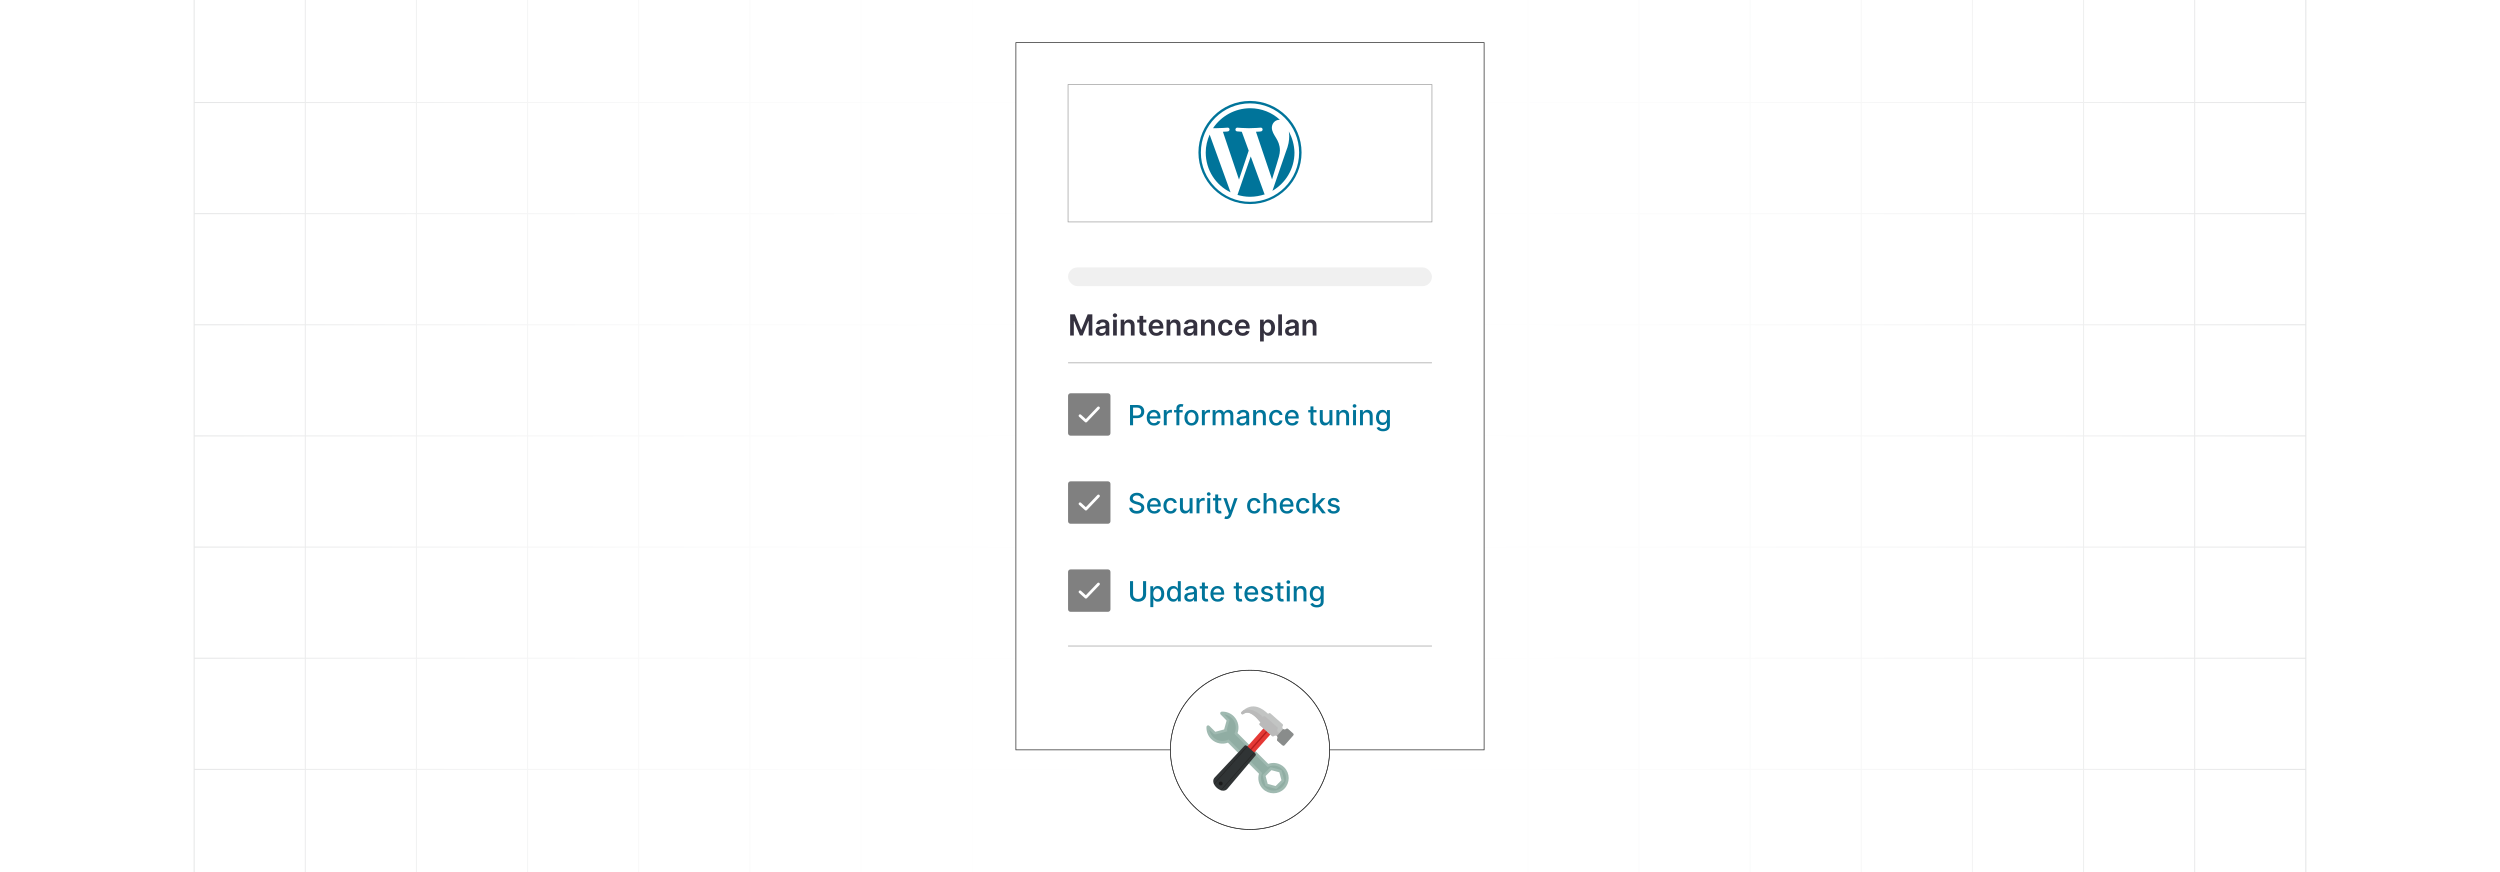 <?xml version="1.0" encoding="UTF-8"?><svg id="Layer_1" xmlns="http://www.w3.org/2000/svg" xmlns:xlink="http://www.w3.org/1999/xlink" viewBox="0 0 860 300"><defs><clipPath id="clippath"><rect y="-.038" width="860" height="300.076" fill="none" stroke-width="0"/></clipPath><clipPath id="clippath-1"><rect y="-.038" width="860" height="300.076" fill="none" stroke-width="0"/></clipPath><linearGradient id="linear-gradient" x1="11.787" y1="149.981" x2="848.213" y2="149.981" gradientUnits="userSpaceOnUse"><stop offset="0" stop-color="#fff" stop-opacity="0"/><stop offset=".039" stop-color="#fff" stop-opacity=".179"/><stop offset=".087" stop-color="#fff" stop-opacity=".369"/><stop offset=".137" stop-color="#fff" stop-opacity=".539"/><stop offset=".189" stop-color="#fff" stop-opacity=".681"/><stop offset=".244" stop-color="#fff" stop-opacity=".797"/><stop offset=".301" stop-color="#fff" stop-opacity=".887"/><stop offset=".363" stop-color="#fff" stop-opacity=".951"/><stop offset=".432" stop-color="#fff" stop-opacity=".988"/><stop offset=".523" stop-color="#fff"/><stop offset=".583" stop-color="#fff" stop-opacity=".984"/><stop offset=".643" stop-color="#fff" stop-opacity=".937"/><stop offset=".703" stop-color="#fff" stop-opacity=".858"/><stop offset=".763" stop-color="#fff" stop-opacity=".747"/><stop offset=".823" stop-color="#fff" stop-opacity=".604"/><stop offset=".883" stop-color="#fff" stop-opacity=".428"/><stop offset=".943" stop-color="#fff" stop-opacity=".225"/><stop offset="1" stop-color="#fff" stop-opacity="0"/></linearGradient></defs><rect y="0" width="860" height="300" rx="5" ry="5" fill="#fff" stroke-width="0"/><rect width="860" height="300" rx="5" ry="5" fill="#fff" stroke-width="0"/><g clip-path="url(#clippath)"><rect width="860" height="300" rx="5" ry="5" fill="#fff" stroke-width="0"/><g clip-path="url(#clippath-1)"><rect y="-.038" width="860" height="300" rx="5" ry="5" fill="#fff" stroke-width="0"/><rect x="66.787" y="-2.966" width="726.419" height="305.872" fill="none" stroke="#dbdcdd" stroke-miterlimit="10" stroke-width=".353"/><polyline points="66.791 264.672 105.02 264.672 143.248 264.672 143.265 264.672 181.493 264.672 219.705 264.672 219.721 264.672 257.95 264.672 296.178 264.672 296.195 264.672 334.423 264.672 372.651 264.672 410.896 264.672 449.108 264.672 487.337 264.672 487.353 264.672 525.581 264.672 563.81 264.672 563.826 264.672 602.054 264.672 640.267 264.672 640.283 264.672 678.511 264.672 716.74 264.672 754.968 264.672 754.984 264.672 793.213 264.672" fill="none" stroke="#dbdcdd" stroke-miterlimit="10" stroke-width=".353"/><polyline points="66.791 226.428 105.02 226.428 143.248 226.428 143.265 226.428 181.493 226.428 219.705 226.428 219.721 226.428 257.95 226.428 296.178 226.428 296.195 226.428 334.423 226.428 372.651 226.428 410.896 226.428 449.108 226.428 487.337 226.428 487.353 226.428 525.581 226.428 563.81 226.428 563.826 226.428 602.054 226.428 640.267 226.428 640.283 226.428 678.511 226.428 716.74 226.428 754.968 226.428 754.984 226.428 793.213 226.428" fill="none" stroke="#dbdcdd" stroke-miterlimit="10" stroke-width=".353"/><polyline points="66.791 188.199 105.02 188.199 143.248 188.199 143.265 188.199 181.493 188.199 219.705 188.199 219.721 188.199 257.95 188.199 296.178 188.199 296.195 188.199 334.423 188.199 372.651 188.199 410.896 188.199 449.108 188.199 487.337 188.199 487.353 188.199 525.581 188.199 563.81 188.199 563.826 188.199 602.054 188.199 640.267 188.199 640.283 188.199 678.511 188.199 716.74 188.199 754.968 188.199 754.984 188.199 793.213 188.199" fill="none" stroke="#dbdcdd" stroke-miterlimit="10" stroke-width=".353"/><polyline points="66.791 149.954 105.02 149.954 143.248 149.954 143.265 149.954 181.493 149.954 219.705 149.954 219.721 149.954 257.95 149.954 296.178 149.954 296.195 149.954 334.423 149.954 372.651 149.954 410.896 149.954 449.108 149.954 487.337 149.954 487.353 149.954 525.581 149.954 563.81 149.954 563.826 149.954 602.054 149.954 640.267 149.954 640.283 149.954 678.511 149.954 716.74 149.954 754.968 149.954 754.984 149.954 793.213 149.954" fill="none" stroke="#dbdcdd" stroke-miterlimit="10" stroke-width=".353"/><polyline points="66.791 111.726 105.02 111.726 143.248 111.726 143.265 111.726 181.493 111.726 219.705 111.726 219.721 111.726 257.95 111.726 296.178 111.726 296.195 111.726 334.423 111.726 372.651 111.726 410.896 111.726 449.108 111.726 487.337 111.726 487.353 111.726 525.581 111.726 563.81 111.726 563.826 111.726 602.054 111.726 640.267 111.726 640.283 111.726 678.511 111.726 716.74 111.726 754.968 111.726 754.984 111.726 793.213 111.726" fill="none" stroke="#dbdcdd" stroke-miterlimit="10" stroke-width=".353"/><polyline points="66.791 73.498 105.02 73.498 143.248 73.498 143.265 73.498 181.493 73.498 219.705 73.498 219.721 73.498 257.95 73.498 296.178 73.498 296.195 73.498 334.423 73.498 372.651 73.498 410.896 73.498 449.108 73.498 487.337 73.498 487.353 73.498 525.581 73.498 563.81 73.498 563.826 73.498 602.054 73.498 640.267 73.498 640.283 73.498 678.511 73.498 716.74 73.498 754.968 73.498 754.984 73.498 793.213 73.498" fill="none" stroke="#dbdcdd" stroke-miterlimit="10" stroke-width=".353"/><polyline points="66.791 35.269 105.02 35.269 143.248 35.269 143.265 35.269 181.493 35.269 219.705 35.269 219.721 35.269 257.95 35.269 296.178 35.269 296.195 35.269 334.423 35.269 372.651 35.269 410.896 35.269 449.108 35.269 487.337 35.269 487.353 35.269 525.581 35.269 563.81 35.269 563.826 35.269 602.054 35.269 640.267 35.269 640.283 35.269 678.511 35.269 716.74 35.269 754.968 35.269 754.984 35.269 793.213 35.269" fill="none" stroke="#dbdcdd" stroke-miterlimit="10" stroke-width=".353"/><polyline points="754.966 -2.982 754.966 -2.966 754.966 35.273 754.966 73.498 754.966 111.722 754.966 111.738 754.966 149.947 754.966 188.202 754.966 226.427 754.966 264.666 754.966 302.906" fill="none" stroke="#dbdcdd" stroke-miterlimit="10" stroke-width=".353"/><polyline points="716.742 -2.982 716.742 -2.966 716.742 35.273 716.742 73.498 716.742 111.722 716.742 111.738 716.742 149.947 716.742 188.202 716.742 226.427 716.742 264.666 716.742 302.906" fill="none" stroke="#dbdcdd" stroke-miterlimit="10" stroke-width=".353"/><polyline points="678.517 -2.982 678.517 -2.966 678.517 35.273 678.517 73.498 678.517 111.722 678.517 111.738 678.517 149.947 678.517 188.202 678.517 226.427 678.517 264.666 678.517 302.906" fill="none" stroke="#dbdcdd" stroke-miterlimit="10" stroke-width=".353"/><polyline points="640.262 -2.982 640.262 -2.966 640.262 35.273 640.262 73.498 640.262 111.722 640.262 111.738 640.262 149.947 640.262 188.202 640.262 226.427 640.262 264.666 640.262 302.906" fill="none" stroke="#dbdcdd" stroke-miterlimit="10" stroke-width=".353"/><polyline points="602.053 -2.982 602.053 -2.966 602.053 35.273 602.053 73.498 602.053 111.722 602.053 111.738 602.053 149.947 602.053 188.202 602.053 226.427 602.053 264.666 602.053 302.906" fill="none" stroke="#dbdcdd" stroke-miterlimit="10" stroke-width=".353"/><polyline points="563.813 -2.982 563.813 -2.966 563.813 35.273 563.813 73.498 563.813 111.722 563.813 111.738 563.813 149.947 563.813 188.202 563.813 226.427 563.813 264.666 563.813 302.906" fill="none" stroke="#dbdcdd" stroke-miterlimit="10" stroke-width=".353"/><polyline points="525.588 -2.982 525.588 -2.966 525.588 35.273 525.588 73.498 525.588 111.722 525.588 111.738 525.588 149.947 525.588 188.202 525.588 226.427 525.588 264.666 525.588 302.906" fill="none" stroke="#dbdcdd" stroke-miterlimit="10" stroke-width=".353"/><polyline points="487.334 -2.982 487.334 -2.966 487.334 35.273 487.334 73.498 487.334 111.722 487.334 111.738 487.334 149.947 487.334 188.202 487.334 226.427 487.334 264.666 487.334 302.906" fill="none" stroke="#dbdcdd" stroke-miterlimit="10" stroke-width=".353"/><polyline points="449.109 -2.982 449.109 -2.966 449.109 35.273 449.109 73.498 449.109 111.722 449.109 111.738 449.109 149.947 449.109 188.202 449.109 226.427 449.109 264.666 449.109 302.906" fill="none" stroke="#dbdcdd" stroke-miterlimit="10" stroke-width=".353"/><polyline points="410.899 -2.982 410.899 -2.966 410.899 35.273 410.899 73.498 410.899 111.722 410.899 111.738 410.899 149.947 410.899 188.202 410.899 226.427 410.899 264.666 410.899 302.906" fill="none" stroke="#dbdcdd" stroke-miterlimit="10" stroke-width=".353"/><polyline points="372.645 -2.982 372.645 -2.966 372.645 35.273 372.645 73.498 372.645 111.722 372.645 111.738 372.645 149.947 372.645 188.202 372.645 226.427 372.645 264.666 372.645 302.906" fill="none" stroke="#dbdcdd" stroke-miterlimit="10" stroke-width=".353"/><polyline points="334.42 -2.982 334.42 -2.966 334.42 35.273 334.42 73.498 334.42 111.722 334.42 111.738 334.42 149.947 334.42 188.202 334.42 226.427 334.42 264.666 334.42 302.906" fill="none" stroke="#dbdcdd" stroke-miterlimit="10" stroke-width=".353"/><polyline points="296.18 -2.982 296.18 -2.966 296.18 35.273 296.18 73.498 296.18 111.722 296.18 111.738 296.18 149.947 296.18 188.202 296.18 226.427 296.18 264.666 296.18 302.906" fill="none" stroke="#dbdcdd" stroke-miterlimit="10" stroke-width=".353"/><polyline points="257.956 -2.982 257.956 -2.966 257.956 35.273 257.956 73.498 257.956 111.722 257.956 111.738 257.956 149.947 257.956 188.202 257.956 226.427 257.956 264.666 257.956 302.906" fill="none" stroke="#dbdcdd" stroke-miterlimit="10" stroke-width=".353"/><polyline points="219.701 -2.982 219.701 -2.966 219.701 35.273 219.701 73.498 219.701 111.722 219.701 111.738 219.701 149.947 219.701 188.202 219.701 226.427 219.701 264.666 219.701 302.906" fill="none" stroke="#dbdcdd" stroke-miterlimit="10" stroke-width=".353"/><polyline points="181.491 -2.982 181.491 -2.966 181.491 35.273 181.491 73.498 181.491 111.722 181.491 111.738 181.491 149.947 181.491 188.202 181.491 226.427 181.491 264.666 181.491 302.906" fill="none" stroke="#dbdcdd" stroke-miterlimit="10" stroke-width=".353"/><polyline points="143.252 -2.982 143.252 -2.966 143.252 35.273 143.252 73.498 143.252 111.722 143.252 111.738 143.252 149.947 143.252 188.202 143.252 226.427 143.252 264.666 143.252 302.906" fill="none" stroke="#dbdcdd" stroke-miterlimit="10" stroke-width=".353"/><polyline points="105.027 -2.982 105.027 -2.966 105.027 35.273 105.027 73.498 105.027 111.722 105.027 111.738 105.027 149.947 105.027 188.202 105.027 226.427 105.027 264.666 105.027 302.906" fill="none" stroke="#dbdcdd" stroke-miterlimit="10" stroke-width=".353"/></g><rect x="11.787" y="-.038" width="836.426" height="300.038" fill="url(#linear-gradient)" stroke-width="0"/></g><rect x="349.463" y="14.664" width="161.074" height="243.283" fill="#fff" stroke="#333" stroke-miterlimit="10" stroke-width=".259"/><rect x="367.411" y="29.09" width="125.178" height="47.253" fill="#fff" stroke="#979797" stroke-miterlimit="10" stroke-width=".228"/><rect x="367.411" y="91.99" width="125.178" height="6.443" rx="3.221" ry="3.221" fill="#f0f0f0" stroke-width="0"/><path d="M368.133,108.141h1.614l2.162,5.276h.085l2.161-5.276h1.614v7.281h-1.266v-5.002h-.067l-2.012,4.981h-.946l-2.012-4.991h-.068v5.013h-1.266v-7.281Z" fill="#34313f" stroke-width="0"/><path d="M378.721,115.532c-.346,0-.657-.062-.933-.187-.276-.124-.494-.309-.654-.553s-.24-.545-.24-.903c0-.308.057-.563.171-.765.113-.201.269-.362.466-.483.196-.121.419-.212.666-.275.248-.063.505-.108.769-.137.32-.033.58-.064.779-.091s.344-.07.435-.128c.091-.058.137-.149.137-.272v-.021c0-.268-.079-.475-.238-.622s-.388-.22-.686-.22c-.315,0-.565.068-.748.206-.184.137-.308.3-.371.487l-1.202-.17c.095-.332.251-.61.47-.834.218-.224.484-.392.8-.504.315-.113.663-.169,1.045-.169.263,0,.525.031.786.092s.498.163.714.304c.216.141.39.333.521.574.131.242.197.544.197.907v3.655h-1.237v-.75h-.043c-.078.151-.188.293-.329.425-.141.131-.317.237-.529.316-.212.079-.461.119-.745.119ZM379.055,114.586c.259,0,.482-.052.673-.155.19-.103.336-.24.439-.411.103-.17.154-.356.154-.558v-.644c-.04.033-.108.064-.204.093-.096.028-.203.053-.321.074-.119.021-.236.041-.352.057s-.217.031-.302.043c-.192.026-.364.069-.516.128-.151.06-.272.142-.359.247-.088.106-.131.241-.131.407,0,.237.086.416.259.537.173.121.394.181.661.181Z" fill="#34313f" stroke-width="0"/><path d="M383.549,109.186c-.204,0-.38-.068-.526-.205-.147-.136-.221-.3-.221-.492,0-.194.073-.36.221-.496.146-.136.322-.204.526-.204.206,0,.382.068.527.204.146.136.219.302.219.496,0,.192-.072.356-.219.492-.145.137-.321.205-.527.205ZM382.901,115.422v-5.461h1.287v5.461h-1.287Z" fill="#34313f" stroke-width="0"/><path d="M386.798,112.222v3.2h-1.287v-5.461h1.23v.928h.064c.126-.306.327-.549.603-.729.276-.18.618-.27,1.026-.27.377,0,.705.081.986.242s.499.395.654.7.231.677.23,1.113v3.477h-1.287v-3.278c0-.365-.095-.651-.283-.857s-.448-.309-.78-.309c-.225,0-.425.049-.599.147-.175.098-.31.24-.409.425s-.147.409-.147.672Z" fill="#34313f" stroke-width="0"/><path d="M394.342,109.961v.996h-3.139v-.996h3.139ZM391.977,108.653h1.287v5.127c0,.173.027.305.08.397.054.091.124.153.212.186s.185.05.291.05c.081,0,.155-.006.223-.018s.119-.022.154-.032l.217,1.006c-.068.023-.166.05-.293.078s-.281.045-.464.05c-.322.009-.612-.04-.871-.147s-.463-.276-.613-.503-.225-.512-.223-.853v-5.34Z" fill="#34313f" stroke-width="0"/><path d="M397.78,115.528c-.548,0-1.02-.114-1.417-.343-.398-.229-.702-.554-.915-.974-.214-.421-.32-.916-.32-1.488,0-.562.107-1.056.321-1.481.215-.425.516-.757.901-.996.387-.238.841-.357,1.362-.357.336,0,.654.054.954.162s.565.274.796.499c.231.225.413.511.546.858s.199.76.199,1.239v.395h-4.476v-.868h3.242c-.003-.246-.056-.466-.16-.659-.104-.193-.249-.346-.435-.457-.185-.111-.402-.167-.648-.167-.264,0-.494.064-.693.19-.199.127-.353.293-.464.498s-.167.43-.169.674v.757c0,.318.058.59.174.816.116.227.278.399.487.519.208.12.452.18.732.18.188,0,.356-.026.509-.08.151-.053.282-.132.395-.236.111-.104.195-.233.252-.387l1.202.135c-.076.318-.221.594-.433.83s-.482.418-.812.548c-.329.129-.706.193-1.13.193Z" fill="#34313f" stroke-width="0"/><path d="M402.583,112.222v3.2h-1.287v-5.461h1.23v.928h.064c.126-.306.327-.549.603-.729.276-.18.618-.27,1.026-.27.377,0,.705.081.986.242s.499.395.654.7.231.677.23,1.113v3.477h-1.287v-3.278c0-.365-.095-.651-.283-.857s-.448-.309-.78-.309c-.225,0-.425.049-.599.147-.175.098-.31.24-.409.425s-.147.409-.147.672Z" fill="#34313f" stroke-width="0"/><path d="M408.971,115.532c-.346,0-.657-.062-.933-.187-.276-.124-.494-.309-.654-.553s-.24-.545-.24-.903c0-.308.057-.563.171-.765.113-.201.269-.362.466-.483.196-.121.419-.212.666-.275.248-.063.505-.108.769-.137.32-.033.58-.064.779-.091s.344-.07.435-.128c.091-.058.137-.149.137-.272v-.021c0-.268-.079-.475-.238-.622s-.388-.22-.686-.22c-.315,0-.565.068-.748.206-.184.137-.308.3-.371.487l-1.202-.17c.095-.332.251-.61.47-.834.218-.224.484-.392.8-.504.315-.113.663-.169,1.045-.169.263,0,.525.031.786.092s.498.163.714.304c.216.141.39.333.521.574.131.242.197.544.197.907v3.655h-1.237v-.75h-.043c-.078.151-.188.293-.329.425-.141.131-.317.237-.529.316-.212.079-.461.119-.745.119ZM409.305,114.586c.259,0,.482-.052.673-.155.19-.103.336-.24.439-.411.103-.17.154-.356.154-.558v-.644c-.04.033-.108.064-.204.093-.096.028-.203.053-.321.074-.119.021-.236.041-.352.057s-.217.031-.302.043c-.192.026-.364.069-.516.128-.151.06-.272.142-.359.247-.088.106-.131.241-.131.407,0,.237.086.416.259.537.173.121.394.181.661.181Z" fill="#34313f" stroke-width="0"/><path d="M414.439,112.222v3.2h-1.287v-5.461h1.23v.928h.064c.126-.306.327-.549.603-.729.276-.18.618-.27,1.026-.27.377,0,.705.081.986.242s.499.395.654.7.231.677.23,1.113v3.477h-1.287v-3.278c0-.365-.095-.651-.283-.857s-.448-.309-.78-.309c-.225,0-.425.049-.599.147-.175.098-.31.24-.409.425s-.147.409-.147.672Z" fill="#34313f" stroke-width="0"/><path d="M421.639,115.528c-.545,0-1.013-.12-1.402-.359s-.69-.571-.899-.994-.315-.911-.315-1.463c0-.555.106-1.045.32-1.47.213-.425.515-.757.904-.996.39-.238.852-.357,1.385-.357.443,0,.836.081,1.179.243.343.163.615.391.819.686.204.295.32.639.349,1.033h-1.23c-.05-.263-.168-.483-.353-.66-.186-.176-.435-.265-.745-.265-.263,0-.494.07-.693.211s-.353.343-.464.606c-.11.263-.165.579-.165.946,0,.372.055.691.163.958.109.267.263.472.461.615.197.144.431.215.698.215.19,0,.359-.036.511-.109.15-.072.276-.177.378-.315.102-.137.172-.305.21-.501h1.23c-.031.387-.144.729-.342,1.026-.196.297-.464.53-.803.697-.34.167-.737.251-1.195.251Z" fill="#34313f" stroke-width="0"/><path d="M427.455,115.528c-.548,0-1.02-.114-1.417-.343-.398-.229-.702-.554-.915-.974-.214-.421-.32-.916-.32-1.488,0-.562.107-1.056.321-1.481.215-.425.516-.757.901-.996.387-.238.841-.357,1.362-.357.336,0,.654.054.954.162s.565.274.796.499c.231.225.413.511.546.858s.199.76.199,1.239v.395h-4.476v-.868h3.242c-.003-.246-.056-.466-.16-.659-.104-.193-.249-.346-.435-.457-.185-.111-.402-.167-.648-.167-.264,0-.494.064-.693.19-.199.127-.353.293-.464.498s-.167.43-.169.674v.757c0,.318.058.59.174.816.116.227.278.399.487.519.208.12.452.18.732.18.188,0,.356-.026.509-.08.151-.053.282-.132.395-.236.111-.104.195-.233.252-.387l1.202.135c-.076.318-.221.594-.433.83s-.482.418-.812.548c-.329.129-.706.193-1.13.193Z" fill="#34313f" stroke-width="0"/><path d="M433.456,117.47v-7.509h1.266v.903h.075c.066-.133.159-.274.28-.425.121-.151.284-.28.491-.388.206-.108.469-.162.789-.162.422,0,.803.107,1.143.322.34.214.61.531.81.949.2.418.301.931.301,1.538,0,.6-.099,1.109-.295,1.529-.197.419-.465.739-.804.96-.339.221-.723.331-1.152.331-.312,0-.572-.052-.778-.157-.206-.104-.371-.231-.496-.378-.124-.148-.221-.289-.289-.421h-.054v2.908h-1.287ZM434.719,112.691c0,.353.05.663.15.928.101.266.247.473.438.621s.423.222.695.222c.284,0,.522-.076.715-.23.191-.153.337-.362.435-.629.099-.267.148-.571.148-.912,0-.339-.049-.64-.146-.903-.097-.263-.241-.469-.434-.619-.191-.149-.432-.224-.718-.224-.275,0-.509.072-.7.217-.192.144-.338.347-.435.608-.099.261-.147.568-.147.921Z" fill="#34313f" stroke-width="0"/><path d="M440.996,108.141v7.281h-1.287v-7.281h1.287Z" fill="#34313f" stroke-width="0"/><path d="M443.889,115.532c-.346,0-.657-.062-.933-.187-.276-.124-.494-.309-.654-.553s-.24-.545-.24-.903c0-.308.057-.563.171-.765.113-.201.269-.362.466-.483.196-.121.419-.212.666-.275.248-.063.505-.108.769-.137.32-.033.58-.064.779-.091s.344-.07.435-.128c.091-.058.137-.149.137-.272v-.021c0-.268-.079-.475-.238-.622s-.388-.22-.686-.22c-.315,0-.565.068-.748.206-.184.137-.308.3-.371.487l-1.202-.17c.095-.332.251-.61.47-.834.218-.224.484-.392.8-.504.315-.113.663-.169,1.045-.169.263,0,.525.031.786.092s.498.163.714.304c.216.141.39.333.521.574.131.242.197.544.197.907v3.655h-1.237v-.75h-.043c-.078.151-.188.293-.329.425-.141.131-.317.237-.529.316-.212.079-.461.119-.745.119ZM444.223,114.586c.259,0,.482-.052.673-.155.19-.103.336-.24.439-.411.103-.17.154-.356.154-.558v-.644c-.04.033-.108.064-.204.093-.096.028-.203.053-.321.074-.119.021-.236.041-.352.057s-.217.031-.302.043c-.192.026-.364.069-.516.128-.151.06-.272.142-.359.247-.088.106-.131.241-.131.407,0,.237.086.416.259.537.173.121.394.181.661.181Z" fill="#34313f" stroke-width="0"/><path d="M449.358,112.222v3.2h-1.287v-5.461h1.23v.928h.064c.126-.306.327-.549.603-.729.276-.18.618-.27,1.026-.27.377,0,.705.081.986.242s.499.395.654.7.231.677.23,1.113v3.477h-1.287v-3.278c0-.365-.095-.651-.283-.857s-.448-.309-.78-.309c-.225,0-.425.049-.599.147-.175.098-.31.24-.409.425s-.147.409-.147.672Z" fill="#34313f" stroke-width="0"/><line x1="367.411" y1="124.823" x2="492.589" y2="124.823" fill="none" stroke="#979797" stroke-miterlimit="10" stroke-width=".225"/><line x1="367.411" y1="222.232" x2="492.589" y2="222.232" fill="none" stroke="#979797" stroke-miterlimit="10" stroke-width=".225"/><path d="M368.271,135.287h12.866c.236,0,.452.097.607.253.156.156.253.371.253.607v12.866c0,.237-.097.452-.253.607-.156.156-.371.253-.607.253h-12.866c-.237,0-.452-.097-.608-.253-.156-.156-.253-.371-.253-.607v-12.866c0-.237.097-.452.253-.607.156-.156.371-.253.608-.253h0ZM371.214,143.365l.001.001.001.001.001.001h0s2.015,1.828,2.015,1.828c.047.043.101.075.158.095.059.021.121.031.182.029.06-.002.119-.015.174-.04.053-.023.104-.057.147-.101l.001-.001.004-.003h0c.001-.001.003-.003.004-.004l4.314-4.518c.045-.047.078-.101.1-.158h0c.023-.059.033-.123.032-.185-.002-.063-.015-.125-.041-.184-.025-.056-.061-.108-.108-.153l-0-0c-.047-.045-.101-.078-.158-.1h0c-.059-.023-.122-.034-.185-.032-.063.002-.125.015-.183.041-.056.025-.108.061-.153.108h-0s-3.979,4.168-3.979,4.168l-.011.011-.011-.01-1.659-1.504c-.048-.044-.103-.076-.161-.096-.06-.021-.123-.03-.185-.027-.062.003-.124.018-.181.045-.055.026-.106.063-.15.111l-0.0 0c-.001.001-.002.002-.003.003l-0.0 0c-.043.048-.075.103-.095.16-.021.059-.03.122-.027.184.003.062.018.124.045.181.026.055.063.106.111.15h0Z" fill="gray" fill-rule="evenodd" stroke-width="0"/><path d="M388.721,146.292v-6.979h2.488c.543,0,.992.099,1.35.296.356.198.623.467.801.81.177.342.266.727.266,1.153,0,.43-.089.815-.268,1.157s-.446.612-.805.811c-.357.199-.807.298-1.348.298h-1.711v-.893h1.616c.343,0,.621-.06.835-.179.213-.12.37-.283.47-.489.101-.206.15-.442.15-.706,0-.263-.05-.498-.15-.702-.1-.204-.257-.364-.472-.48-.215-.116-.497-.174-.847-.174h-1.322v6.077h-1.054Z" fill="#00749a" stroke-width="0"/><path d="M396.965,146.397c-.516,0-.96-.11-1.331-.332s-.658-.534-.858-.938c-.201-.403-.302-.876-.302-1.419,0-.536.101-1.009.302-1.417.2-.409.482-.728.845-.958s.787-.344,1.272-.344c.296,0,.582.049.859.146s.525.251.746.46.395.48.521.813c.127.333.19.737.19,1.211v.361h-4.161v-.764h3.163c0-.268-.055-.506-.164-.714-.108-.208-.262-.372-.458-.492-.196-.121-.427-.181-.69-.181-.286,0-.535.07-.748.209-.212.14-.376.321-.49.545-.115.224-.172.466-.172.728v.596c0,.35.061.647.185.893.124.245.297.432.519.56s.482.192.78.192c.193,0,.369-.028.528-.084s.297-.139.412-.251c.116-.111.205-.248.267-.412l.964.174c-.077.284-.215.532-.414.745-.198.212-.447.377-.746.494s-.639.175-1.02.175Z" fill="#00749a" stroke-width="0"/><path d="M400.344,146.292v-5.235h.985v.832h.055c.096-.282.264-.503.506-.666s.517-.244.823-.244c.064,0,.139.002.227.007.087.004.156.01.206.017v.975c-.041-.011-.113-.024-.218-.039-.104-.015-.209-.022-.314-.022-.241,0-.455.051-.643.152s-.336.241-.445.419c-.108.179-.163.381-.163.608v3.197h-1.02Z" fill="#00749a" stroke-width="0"/><path d="M406.83,141.057v.818h-2.958v-.818h2.958ZM404.683,146.292v-5.841c0-.327.071-.599.215-.816.143-.217.333-.379.569-.487s.492-.162.769-.162c.205,0,.38.017.525.049s.253.063.323.09l-.238.825c-.048-.014-.109-.03-.185-.049-.074-.019-.165-.029-.273-.029-.247,0-.424.061-.529.184-.106.123-.159.3-.159.532v5.705h-1.019Z" fill="#00749a" stroke-width="0"/><path d="M409.877,146.397c-.49,0-.919-.112-1.284-.337-.366-.225-.65-.54-.853-.944s-.303-.877-.303-1.417c0-.543.101-1.018.303-1.425s.486-.723.853-.947c.365-.225.794-.337,1.284-.337.491,0,.919.112,1.285.337.366.225.649.54.852.947.203.407.304.881.304,1.425,0,.54-.101,1.013-.304,1.417-.202.404-.485.719-.852.944-.366.225-.794.337-1.285.337ZM409.881,145.542c.318,0,.581-.084.79-.252.21-.168.364-.392.466-.671.101-.279.151-.587.151-.923,0-.334-.051-.642-.151-.922-.102-.281-.256-.506-.466-.677-.209-.17-.472-.255-.79-.255-.32,0-.586.085-.796.255s-.366.396-.467.677c-.102.28-.151.588-.151.922,0,.336.05.644.151.923.101.279.257.503.467.671s.476.252.796.252Z" fill="#00749a" stroke-width="0"/><path d="M413.452,146.292v-5.235h.985v.832h.055c.096-.282.264-.503.506-.666s.517-.244.823-.244c.064,0,.139.002.227.007.087.004.156.01.206.017v.975c-.041-.011-.113-.024-.218-.039-.104-.015-.209-.022-.314-.022-.241,0-.455.051-.643.152s-.336.241-.445.419c-.108.179-.163.381-.163.608v3.197h-1.02Z" fill="#00749a" stroke-width="0"/><path d="M417.139,146.292v-5.235h.979v.852h.065c.109-.289.288-.514.535-.676.248-.163.544-.244.89-.244.35,0,.644.082.881.245s.413.389.526.675h.055c.125-.279.324-.502.597-.669s.598-.251.975-.251c.475,0,.862.149,1.164.446.301.298.451.747.451,1.346v3.51h-1.019v-3.415c0-.354-.097-.611-.29-.77s-.424-.239-.691-.239c-.332,0-.59.102-.774.305-.184.204-.275.464-.275.782v3.336h-1.016v-3.479c0-.284-.089-.512-.266-.685-.178-.173-.408-.259-.692-.259-.193,0-.371.051-.533.152s-.293.242-.392.421c-.099.18-.148.387-.148.624v3.228h-1.02Z" fill="#00749a" stroke-width="0"/><path d="M427.141,146.408c-.331,0-.631-.062-.899-.185-.268-.124-.479-.304-.636-.54-.155-.236-.233-.526-.233-.869,0-.295.057-.539.171-.73.113-.191.267-.342.46-.453s.409-.195.647-.252c.238-.057.481-.1.73-.129.314-.036.567-.066.763-.09s.338-.063.427-.118c.088-.054.133-.143.133-.266v-.024c0-.297-.084-.528-.251-.692s-.415-.245-.744-.245c-.344,0-.613.076-.81.227s-.332.319-.407.502l-.958-.218c.114-.318.28-.576.499-.772.22-.197.473-.34.759-.43.286-.089.587-.134.903-.134.209,0,.431.024.666.073s.455.138.661.268c.206.129.374.314.506.554s.198.55.198.932v3.476h-.995v-.716h-.041c-.066.132-.165.261-.297.389s-.301.233-.508.317-.454.126-.743.126ZM427.363,145.59c.282,0,.523-.056.725-.167s.354-.257.46-.438.158-.374.158-.581v-.675c-.036.037-.106.07-.209.101-.103.031-.222.057-.353.079s-.26.041-.385.058c-.125.017-.23.031-.314.043-.197.025-.378.067-.54.126-.163.059-.292.144-.389.254s-.144.256-.144.438c0,.252.093.442.279.571s.424.192.712.192Z" fill="#00749a" stroke-width="0"/><path d="M432.101,143.184v3.108h-1.02v-5.235h.979v.852h.065c.121-.277.31-.499.567-.668.258-.168.584-.252.977-.252.356,0,.669.074.938.223.268.149.476.37.624.663.147.293.221.656.221,1.087v3.33h-1.019v-3.207c0-.379-.099-.676-.297-.891-.197-.215-.469-.322-.815-.322-.236,0-.445.051-.629.154-.183.102-.327.252-.433.448-.105.197-.158.434-.158.711Z" fill="#00749a" stroke-width="0"/><path d="M439.018,146.397c-.506,0-.942-.115-1.307-.346s-.644-.549-.84-.956-.293-.873-.293-1.397c0-.532.1-1.002.3-1.41.199-.408.481-.726.845-.956s.792-.344,1.285-.344c.398,0,.752.073,1.063.22.31.146.562.352.755.615.191.264.306.571.342.923h-.991c-.055-.245-.179-.457-.373-.634s-.454-.266-.779-.266c-.284,0-.532.074-.744.223-.213.149-.378.36-.496.634s-.177.597-.177.97c0,.381.058.711.174.988.115.277.279.492.492.644.212.152.463.229.751.229.193,0,.369-.036.527-.107.157-.072.29-.174.398-.309.107-.134.184-.295.227-.484h.991c-.036.338-.146.641-.33.906-.185.266-.43.475-.738.627-.308.152-.668.228-1.082.228Z" fill="#00749a" stroke-width="0"/><path d="M444.519,146.397c-.516,0-.96-.11-1.331-.332s-.658-.534-.858-.938c-.201-.403-.302-.876-.302-1.419,0-.536.101-1.009.302-1.417.2-.409.482-.728.845-.958s.787-.344,1.272-.344c.296,0,.582.049.859.146s.525.251.746.46.395.48.521.813c.127.333.19.737.19,1.211v.361h-4.161v-.764h3.163c0-.268-.055-.506-.164-.714-.108-.208-.262-.372-.458-.492-.196-.121-.427-.181-.69-.181-.286,0-.535.07-.748.209-.212.14-.376.321-.49.545-.115.224-.172.466-.172.728v.596c0,.35.061.647.185.893.124.245.297.432.519.56s.482.192.78.192c.193,0,.369-.028.528-.084s.297-.139.412-.251c.116-.111.205-.248.267-.412l.964.174c-.077.284-.215.532-.414.745-.198.212-.447.377-.746.494s-.639.175-1.02.175Z" fill="#00749a" stroke-width="0"/><path d="M452.887,141.057v.818h-2.859v-.818h2.859ZM450.794,139.803h1.019v4.952c0,.198.03.346.089.445.06.099.136.166.231.201.094.035.196.053.308.053.082,0,.154-.006.215-.017.061-.011.109-.021.144-.027l.184.842c-.059.023-.143.046-.252.07s-.245.037-.409.04c-.268.004-.518-.043-.749-.144-.232-.1-.42-.254-.562-.463-.144-.209-.215-.471-.215-.787v-5.163Z" fill="#00749a" stroke-width="0"/><path d="M457.327,144.121v-3.064h1.022v5.235h-1.002v-.907h-.055c-.12.28-.312.512-.577.697s-.594.278-.987.278c-.336,0-.633-.075-.891-.224-.258-.148-.46-.37-.606-.663-.147-.293-.221-.655-.221-1.087v-3.33h1.02v3.207c0,.357.099.641.297.852.197.211.454.317.769.317.191,0,.381-.048.571-.143.19-.095.348-.24.474-.433.126-.193.188-.439.185-.736Z" fill="#00749a" stroke-width="0"/><path d="M460.734,143.184v3.108h-1.02v-5.235h.979v.852h.065c.121-.277.31-.499.567-.668.258-.168.584-.252.977-.252.356,0,.669.074.938.223.268.149.476.37.624.663.147.293.221.656.221,1.087v3.33h-1.019v-3.207c0-.379-.099-.676-.297-.891-.197-.215-.469-.322-.815-.322-.236,0-.445.051-.629.154-.183.102-.327.252-.433.448-.105.197-.158.434-.158.711Z" fill="#00749a" stroke-width="0"/><path d="M465.962,140.25c-.177,0-.328-.06-.454-.179-.127-.12-.19-.262-.19-.428,0-.169.062-.312.19-.431.126-.119.277-.179.454-.179.178,0,.329.06.455.179s.19.263.19.431c0,.166-.064.308-.19.428-.126.119-.277.179-.455.179ZM465.447,146.292v-5.235h1.02v5.235h-1.02Z" fill="#00749a" stroke-width="0"/><path d="M468.855,143.184v3.108h-1.02v-5.235h.979v.852h.065c.121-.277.31-.499.567-.668.258-.168.584-.252.977-.252.356,0,.669.074.938.223.268.149.476.37.624.663.147.293.221.656.221,1.087v3.33h-1.019v-3.207c0-.379-.099-.676-.297-.891-.197-.215-.469-.322-.815-.322-.236,0-.445.051-.629.154-.183.102-.327.252-.433.448-.105.197-.158.434-.158.711Z" fill="#00749a" stroke-width="0"/><path d="M475.764,148.364c-.416,0-.773-.055-1.072-.164-.299-.109-.542-.253-.731-.433-.189-.179-.33-.376-.423-.589l.876-.361c.061.1.144.206.247.318.103.113.244.208.423.288.178.08.408.12.69.12.387,0,.706-.094.958-.281s.378-.486.378-.894v-1.029h-.065c-.061.111-.149.235-.264.371-.115.137-.273.255-.473.354-.2.1-.46.15-.78.15-.413,0-.785-.097-1.116-.291-.33-.194-.592-.482-.783-.862-.192-.38-.288-.849-.288-1.406s.095-1.034.284-1.432c.19-.398.45-.703.782-.915s.708-.318,1.128-.318c.325,0,.587.054.787.162s.356.233.469.377c.112.143.199.269.261.378h.075v-.849h.998v5.351c0,.45-.104.819-.314,1.108s-.491.502-.847.641-.756.208-1.201.208ZM475.753,145.369c.294,0,.542-.069.745-.206.203-.137.357-.335.464-.593.105-.258.158-.567.158-.929,0-.352-.053-.662-.157-.931-.104-.268-.258-.477-.46-.628-.202-.151-.452-.227-.75-.227-.307,0-.561.079-.767.237-.204.158-.358.372-.462.642-.103.271-.154.573-.154.907,0,.343.052.644.156.903.104.259.26.461.465.607.206.145.46.218.762.218Z" fill="#00749a" stroke-width="0"/><path d="M368.271,165.583h12.866c.236,0,.452.097.607.253.156.156.253.371.253.607v12.866c0,.237-.097.452-.253.607-.156.156-.371.253-.607.253h-12.866c-.237,0-.452-.097-.608-.253-.156-.156-.253-.371-.253-.607v-12.866c0-.237.097-.452.253-.607.156-.156.371-.253.608-.253h0ZM371.214,173.66l.001.001.001.001.001.001h0s2.015,1.828,2.015,1.828c.047.043.101.075.158.095.059.021.121.031.182.029.06-.002.119-.015.174-.04.053-.023.104-.057.147-.101l.001-.001.004-.003h0c.001-.001.003-.003.004-.004l4.314-4.518c.045-.047.078-.101.1-.158h0c.023-.059.033-.123.032-.185-.002-.063-.015-.125-.041-.184-.025-.056-.061-.108-.108-.153l-0-0c-.047-.045-.101-.078-.158-.1h0c-.059-.023-.122-.034-.185-.032-.063.002-.125.015-.183.041-.056.025-.108.061-.153.108h-0s-3.979,4.168-3.979,4.168l-.011.011-.011-.01-1.659-1.504c-.048-.044-.103-.076-.161-.096-.06-.021-.123-.03-.185-.027-.062.003-.124.018-.181.045-.055.026-.106.063-.15.111l-0.0 0c-.001.001-.002.002-.003.003l-0.0 0c-.043.048-.075.103-.095.16-.021.059-.03.122-.027.184.003.062.018.124.045.181.026.055.063.106.111.15h0Z" fill="gray" fill-rule="evenodd" stroke-width="0"/><path d="M392.527,171.44c-.036-.323-.185-.573-.449-.751s-.596-.268-.995-.268c-.287,0-.534.045-.743.135-.209.089-.371.212-.485.368-.115.156-.173.333-.173.53,0,.166.039.309.118.429.078.121.182.221.31.302.129.081.267.147.414.201.148.053.29.097.427.131l.681.177c.223.055.451.128.685.222s.451.216.651.368c.199.152.361.341.485.565.124.225.185.494.185.808,0,.395-.102.746-.305,1.053-.204.307-.498.549-.883.726-.386.177-.851.266-1.395.266-.522,0-.975-.083-1.356-.248-.382-.166-.681-.402-.896-.707-.216-.306-.335-.669-.357-1.089h1.056c.021.252.103.461.247.628.144.167.33.291.556.372.227.081.475.121.745.121.298,0,.562-.047.796-.142.232-.094.416-.226.55-.395.134-.169.201-.368.201-.595,0-.207-.059-.376-.176-.508-.116-.132-.274-.241-.474-.327-.198-.086-.423-.163-.673-.229l-.824-.225c-.56-.152-1.002-.376-1.328-.671-.326-.295-.489-.686-.489-1.172,0-.402.109-.753.327-1.053.219-.3.514-.534.887-.701.372-.167.793-.251,1.261-.251.473,0,.89.083,1.253.249.362.166.647.394.856.683.209.29.318.622.327.997h-1.016Z" fill="#00749a" stroke-width="0"/><path d="M397.07,176.691c-.516,0-.96-.11-1.331-.332s-.658-.534-.858-.938c-.201-.403-.302-.876-.302-1.419,0-.536.101-1.009.302-1.417.2-.409.482-.728.845-.958s.787-.344,1.272-.344c.296,0,.582.049.859.146s.525.251.746.46.395.48.521.813c.127.333.19.737.19,1.211v.361h-4.161v-.764h3.163c0-.268-.055-.506-.164-.714-.108-.208-.262-.372-.458-.492-.196-.121-.427-.181-.69-.181-.286,0-.535.07-.748.209-.212.14-.376.321-.49.545-.115.224-.172.466-.172.728v.596c0,.35.061.647.185.893.124.245.297.432.519.56s.482.192.78.192c.193,0,.369-.028.528-.084s.297-.139.412-.251c.116-.111.205-.248.267-.412l.964.174c-.077.284-.215.532-.414.745-.198.212-.447.377-.746.494s-.639.175-1.02.175Z" fill="#00749a" stroke-width="0"/><path d="M402.656,176.691c-.506,0-.942-.115-1.307-.346s-.644-.549-.84-.956-.293-.873-.293-1.397c0-.532.1-1.002.3-1.41.199-.408.481-.726.845-.956s.792-.344,1.285-.344c.398,0,.752.073,1.063.22.31.146.562.352.755.615.191.264.306.571.342.923h-.991c-.055-.245-.179-.457-.373-.634s-.454-.266-.779-.266c-.284,0-.532.074-.744.223-.213.149-.378.36-.496.634s-.177.597-.177.97c0,.381.058.711.174.988.115.277.279.492.492.644.212.152.463.229.751.229.193,0,.369-.036.527-.107.157-.072.29-.174.398-.309.107-.134.184-.295.227-.484h.991c-.036.338-.146.641-.33.906-.185.266-.43.475-.738.627-.308.152-.668.228-1.082.228Z" fill="#00749a" stroke-width="0"/><path d="M409.217,174.415v-3.064h1.022v5.235h-1.002v-.907h-.055c-.12.28-.312.512-.577.697s-.594.278-.987.278c-.336,0-.633-.075-.891-.224-.258-.148-.46-.37-.606-.663-.147-.293-.221-.655-.221-1.087v-3.33h1.02v3.207c0,.357.099.641.297.852.197.211.454.317.769.317.191,0,.381-.048.571-.143.19-.095.348-.24.474-.433.126-.193.188-.439.185-.736Z" fill="#00749a" stroke-width="0"/><path d="M411.605,176.586v-5.235h.985v.832h.055c.096-.282.264-.503.506-.666s.517-.244.823-.244c.064,0,.139.002.227.007.087.004.156.01.206.017v.975c-.041-.011-.113-.024-.218-.039-.104-.015-.209-.022-.314-.022-.241,0-.455.051-.643.152s-.336.241-.445.419c-.108.179-.163.381-.163.608v3.197h-1.02Z" fill="#00749a" stroke-width="0"/><path d="M415.807,170.543c-.177,0-.328-.06-.454-.179-.127-.12-.19-.262-.19-.428,0-.169.062-.312.19-.431.126-.119.277-.179.454-.179.178,0,.329.06.455.179s.19.263.19.431c0,.166-.064.308-.19.428-.126.119-.277.179-.455.179ZM415.293,176.586v-5.235h1.02v5.235h-1.02Z" fill="#00749a" stroke-width="0"/><path d="M420.126,171.351v.818h-2.859v-.818h2.859ZM418.033,170.097h1.019v4.952c0,.198.03.346.089.445.06.099.136.166.231.201.094.035.196.053.308.053.082,0,.154-.006.215-.017.061-.011.109-.021.144-.027l.184.842c-.059.023-.143.046-.252.07s-.245.037-.409.04c-.268.004-.518-.043-.749-.144-.232-.1-.42-.254-.562-.463-.144-.209-.215-.471-.215-.787v-5.163Z" fill="#00749a" stroke-width="0"/><path d="M421.894,178.549c-.152,0-.291-.012-.416-.036s-.218-.049-.279-.077l.245-.835c.186.05.352.071.498.065.145-.007.274-.061.387-.164.112-.102.212-.27.298-.501l.126-.348-1.915-5.303h1.091l1.325,4.062h.055l1.326-4.062h1.094l-2.157,5.934c-.1.273-.228.504-.382.693-.154.19-.339.333-.552.428-.214.096-.462.143-.743.143Z" fill="#00749a" stroke-width="0"/><path d="M431.432,176.691c-.506,0-.942-.115-1.307-.346s-.644-.549-.84-.956-.293-.873-.293-1.397c0-.532.1-1.002.3-1.41.199-.408.481-.726.845-.956s.792-.344,1.285-.344c.398,0,.752.073,1.063.22.31.146.562.352.755.615.191.264.306.571.342.923h-.991c-.055-.245-.179-.457-.373-.634s-.454-.266-.779-.266c-.284,0-.532.074-.744.223-.213.149-.378.36-.496.634s-.177.597-.177.97c0,.381.058.711.174.988.115.277.279.492.492.644.212.152.463.229.751.229.193,0,.369-.036.527-.107.157-.072.29-.174.398-.309.107-.134.184-.295.227-.484h.991c-.036.338-.146.641-.33.906-.185.266-.43.475-.738.627-.308.152-.668.228-1.082.228Z" fill="#00749a" stroke-width="0"/><path d="M435.696,173.478v3.108h-1.02v-6.979h1.006v2.597h.065c.123-.282.31-.505.562-.671.252-.166.582-.248.988-.248.359,0,.673.074.942.221.27.148.478.368.627.66.149.292.224.656.224,1.092v3.33h-1.02v-3.207c0-.384-.099-.682-.296-.894-.198-.212-.473-.319-.825-.319-.24,0-.456.051-.645.154-.19.102-.339.252-.446.448-.108.197-.162.434-.162.711Z" fill="#00749a" stroke-width="0"/><path d="M442.71,176.691c-.516,0-.96-.11-1.331-.332s-.658-.534-.858-.938c-.201-.403-.302-.876-.302-1.419,0-.536.101-1.009.302-1.417.2-.409.482-.728.845-.958s.787-.344,1.272-.344c.296,0,.582.049.859.146s.525.251.746.46.395.48.521.813c.127.333.19.737.19,1.211v.361h-4.161v-.764h3.163c0-.268-.055-.506-.164-.714-.108-.208-.262-.372-.458-.492-.196-.121-.427-.181-.69-.181-.286,0-.535.07-.748.209-.212.14-.376.321-.49.545-.115.224-.172.466-.172.728v.596c0,.35.061.647.185.893.124.245.297.432.519.56s.482.192.78.192c.193,0,.369-.028.528-.084s.297-.139.412-.251c.116-.111.205-.248.267-.412l.964.174c-.077.284-.215.532-.414.745-.198.212-.447.377-.746.494s-.639.175-1.02.175Z" fill="#00749a" stroke-width="0"/><path d="M448.296,176.691c-.506,0-.942-.115-1.307-.346s-.644-.549-.84-.956-.293-.873-.293-1.397c0-.532.1-1.002.3-1.41.199-.408.481-.726.845-.956s.792-.344,1.285-.344c.398,0,.752.073,1.063.22.31.146.562.352.755.615.191.264.306.571.342.923h-.991c-.055-.245-.179-.457-.373-.634s-.454-.266-.779-.266c-.284,0-.532.074-.744.223-.213.149-.378.36-.496.634s-.177.597-.177.97c0,.381.058.711.174.988.115.277.279.492.492.644.212.152.463.229.751.229.193,0,.369-.036.527-.107.157-.072.29-.174.398-.309.107-.134.184-.295.227-.484h.991c-.036.338-.146.641-.33.906-.185.266-.43.475-.738.627-.308.152-.668.228-1.082.228Z" fill="#00749a" stroke-width="0"/><path d="M451.54,176.586v-6.979h1.02v6.979h-1.02ZM452.477,174.81l-.007-1.244h.178l2.085-2.215h1.221l-2.379,2.522h-.16l-.938.938ZM454.846,176.586l-1.875-2.488.702-.712,2.423,3.2h-1.25Z" fill="#00749a" stroke-width="0"/><path d="M460.803,172.629l-.924.164c-.038-.118-.099-.231-.182-.337-.083-.107-.195-.194-.336-.263-.141-.068-.317-.102-.528-.102-.288,0-.529.064-.723.192s-.289.294-.289.496c0,.175.065.316.194.422.129.107.338.194.627.263l.831.191c.481.111.841.283,1.077.514.236.232.354.533.354.903,0,.314-.091.592-.272.837-.18.244-.432.435-.753.574-.321.138-.693.207-1.116.207-.586,0-1.065-.126-1.435-.377s-.598-.608-.682-1.072l.985-.15c.061.257.188.45.378.581s.44.196.746.196c.334,0,.602-.07.801-.209.2-.14.301-.31.301-.513,0-.164-.061-.301-.183-.413-.122-.111-.308-.195-.558-.252l-.886-.194c-.488-.111-.85-.289-1.082-.532-.233-.243-.35-.551-.35-.924,0-.309.087-.579.259-.811.173-.231.411-.413.716-.543.305-.13.653-.196,1.047-.196.565,0,1.011.122,1.336.366.324.244.539.571.644.98Z" fill="#00749a" stroke-width="0"/><path d="M368.271,195.878h12.866c.236,0,.452.097.607.253.156.156.253.371.253.607v12.866c0,.237-.097.452-.253.607-.156.156-.371.253-.607.253h-12.866c-.237,0-.452-.097-.608-.253-.156-.156-.253-.371-.253-.607v-12.866c0-.237.097-.452.253-.607.156-.156.371-.253.608-.253h0ZM371.214,203.956l.001.001.001.001.001.001h0s2.015,1.828,2.015,1.828c.047.043.101.075.158.095.059.021.121.031.182.029.06-.002.119-.015.174-.04.053-.023.104-.057.147-.101l.001-.001.004-.003h0c.001-.001.003-.003.004-.004l4.314-4.518c.045-.047.078-.101.1-.158h0c.023-.059.033-.123.032-.185-.002-.063-.015-.125-.041-.184-.025-.056-.061-.108-.108-.153l-0-0c-.047-.045-.101-.078-.158-.1h0c-.059-.023-.122-.034-.185-.032-.063.002-.125.015-.183.041-.056.025-.108.061-.153.108h-0s-3.979,4.168-3.979,4.168l-.011.011-.011-.01-1.659-1.504c-.048-.044-.103-.076-.161-.096-.06-.021-.123-.03-.185-.027-.062.003-.124.018-.181.045-.055.026-.106.063-.15.111l-0.0 0c-.001.001-.002.002-.003.003l-0.0 0c-.043.048-.075.103-.095.16-.021.059-.03.122-.027.184.003.062.018.124.045.181.026.055.063.106.111.15h0Z" fill="gray" fill-rule="evenodd" stroke-width="0"/><path d="M393.209,199.903h1.057v4.59c0,.489-.114.921-.344,1.297s-.553.671-.968.886c-.416.214-.903.322-1.463.322-.557,0-1.042-.107-1.458-.322-.416-.215-.738-.51-.968-.886s-.345-.808-.345-1.297v-4.59h1.054v4.505c0,.316.069.596.209.842.14.245.338.438.595.578s.561.209.913.209c.354,0,.661-.07.919-.209s.455-.333.593-.578c.138-.246.206-.526.206-.842v-4.505Z" fill="#00749a" stroke-width="0"/><path d="M395.717,208.845v-7.198h.995v.849h.086c.059-.109.144-.235.255-.378.111-.144.267-.269.464-.377s.459-.162.784-.162c.422,0,.8.106,1.131.32.332.213.593.521.782.923.19.402.285.886.285,1.452,0,.565-.095,1.05-.283,1.453-.189.403-.447.714-.777.931-.329.217-.705.325-1.128.325-.318,0-.577-.053-.778-.16-.201-.106-.358-.231-.473-.374-.113-.144-.2-.271-.262-.382h-.061v2.777h-1.02ZM396.716,204.265c0,.368.054.69.16.968s.261.494.464.649c.202.156.449.234.742.234.305,0,.56-.082.764-.244.204-.163.359-.384.465-.663.106-.279.159-.594.159-.944,0-.346-.052-.656-.155-.931s-.258-.492-.464-.651c-.205-.159-.462-.238-.769-.238-.295,0-.544.076-.748.228-.203.152-.357.365-.462.637-.104.273-.156.591-.156.955Z" fill="#00749a" stroke-width="0"/><path d="M403.599,206.984c-.423,0-.799-.108-1.13-.325-.33-.217-.59-.527-.776-.931-.188-.403-.281-.888-.281-1.453,0-.566.095-1.05.284-1.452.19-.402.45-.71.782-.923.332-.214.708-.32,1.128-.32.325,0,.587.054.785.162.199.108.353.233.464.377.11.143.196.269.258.378h.06v-2.593h1.02v6.979h-.995v-.815h-.085c-.061.111-.149.238-.265.382-.114.143-.273.268-.472.374-.2.107-.459.16-.777.16ZM403.824,206.116c.294,0,.542-.078.745-.234.203-.155.357-.372.464-.649.105-.277.158-.6.158-.968,0-.364-.053-.682-.157-.955-.104-.273-.258-.485-.46-.637-.202-.152-.452-.228-.75-.228-.307,0-.561.079-.767.238-.204.159-.358.376-.462.651s-.154.585-.154.931c0,.35.052.665.156.944s.26.5.465.663c.206.162.46.244.762.244Z" fill="#00749a" stroke-width="0"/><path d="M409.168,206.998c-.331,0-.631-.062-.899-.185-.268-.124-.479-.304-.636-.54-.155-.236-.233-.526-.233-.869,0-.295.057-.539.171-.73.113-.191.267-.342.46-.453s.409-.195.647-.252c.238-.057.481-.1.73-.129.314-.036.567-.066.763-.09s.338-.063.427-.118c.088-.054.133-.143.133-.266v-.024c0-.297-.084-.528-.251-.692s-.415-.245-.744-.245c-.344,0-.613.076-.81.227s-.332.319-.407.502l-.958-.218c.114-.318.28-.576.499-.772.22-.197.473-.34.759-.43.286-.089.587-.134.903-.134.209,0,.431.024.666.073s.455.138.661.268c.206.129.374.314.506.554s.198.55.198.932v3.476h-.995v-.716h-.041c-.066.132-.165.261-.297.389s-.301.233-.508.317-.454.126-.743.126ZM409.389,206.18c.282,0,.523-.056.725-.167s.354-.257.46-.438.158-.374.158-.581v-.675c-.036.037-.106.07-.209.101-.103.031-.222.057-.353.079s-.26.041-.385.058c-.125.017-.23.031-.314.043-.197.025-.378.067-.54.126-.163.059-.292.144-.389.254s-.144.256-.144.438c0,.252.093.442.279.571s.424.192.712.192Z" fill="#00749a" stroke-width="0"/><path d="M415.553,201.647v.818h-2.859v-.818h2.859ZM413.46,200.393h1.019v4.952c0,.198.03.346.089.445.06.099.136.166.231.201.094.035.196.053.308.053.082,0,.154-.006.215-.017.061-.011.109-.021.144-.027l.184.842c-.059.023-.143.046-.252.07s-.245.037-.409.04c-.268.004-.518-.043-.749-.144-.232-.1-.42-.254-.562-.463-.144-.209-.215-.471-.215-.787v-5.163Z" fill="#00749a" stroke-width="0"/><path d="M418.879,206.988c-.516,0-.96-.11-1.331-.332s-.658-.534-.858-.938c-.201-.403-.302-.876-.302-1.419,0-.536.101-1.009.302-1.417.2-.409.482-.728.845-.958s.787-.344,1.272-.344c.296,0,.582.049.859.146s.525.251.746.46.395.48.521.813c.127.333.19.737.19,1.211v.361h-4.161v-.764h3.163c0-.268-.055-.506-.164-.714-.108-.208-.262-.372-.458-.492-.196-.121-.427-.181-.69-.181-.286,0-.535.07-.748.209-.212.14-.376.321-.49.545-.115.224-.172.466-.172.728v.596c0,.35.061.647.185.893.124.245.297.432.519.56s.482.192.78.192c.193,0,.369-.028.528-.084s.297-.139.412-.251c.116-.111.205-.248.267-.412l.964.174c-.077.284-.215.532-.414.745-.198.212-.447.377-.746.494s-.639.175-1.02.175Z" fill="#00749a" stroke-width="0"/><path d="M427.245,201.647v.818h-2.859v-.818h2.859ZM425.152,200.393h1.019v4.952c0,.198.03.346.089.445.06.099.136.166.231.201.094.035.196.053.308.053.082,0,.154-.006.215-.017.061-.011.109-.021.144-.027l.184.842c-.059.023-.143.046-.252.07s-.245.037-.409.04c-.268.004-.518-.043-.749-.144-.232-.1-.42-.254-.562-.463-.144-.209-.215-.471-.215-.787v-5.163Z" fill="#00749a" stroke-width="0"/><path d="M430.571,206.988c-.516,0-.96-.11-1.331-.332s-.658-.534-.858-.938c-.201-.403-.302-.876-.302-1.419,0-.536.101-1.009.302-1.417.2-.409.482-.728.845-.958s.787-.344,1.272-.344c.296,0,.582.049.859.146s.525.251.746.46.395.48.521.813c.127.333.19.737.19,1.211v.361h-4.161v-.764h3.163c0-.268-.055-.506-.164-.714-.108-.208-.262-.372-.458-.492-.196-.121-.427-.181-.69-.181-.286,0-.535.07-.748.209-.212.14-.376.321-.49.545-.115.224-.172.466-.172.728v.596c0,.35.061.647.185.893.124.245.297.432.519.56s.482.192.78.192c.193,0,.369-.028.528-.084s.297-.139.412-.251c.116-.111.205-.248.267-.412l.964.174c-.077.284-.215.532-.414.745-.198.212-.447.377-.746.494s-.639.175-1.02.175Z" fill="#00749a" stroke-width="0"/><path d="M437.874,202.926l-.924.164c-.038-.118-.099-.231-.182-.337-.083-.107-.195-.194-.336-.263-.141-.068-.317-.102-.528-.102-.288,0-.529.064-.723.192s-.289.294-.289.496c0,.175.065.316.194.422.129.107.338.194.627.263l.831.191c.481.111.841.283,1.077.514.236.232.354.533.354.903,0,.314-.091.592-.272.837-.18.244-.432.435-.753.574-.321.138-.693.207-1.116.207-.586,0-1.065-.126-1.435-.377s-.598-.608-.682-1.072l.985-.15c.061.257.188.45.378.581s.44.196.746.196c.334,0,.602-.07.801-.209.2-.14.301-.31.301-.513,0-.164-.061-.301-.183-.413-.122-.111-.308-.195-.558-.252l-.886-.194c-.488-.111-.85-.289-1.082-.532-.233-.243-.35-.551-.35-.924,0-.309.087-.579.259-.811.173-.231.411-.413.716-.543.305-.13.653-.196,1.047-.196.565,0,1.011.122,1.336.366.324.244.539.571.644.98Z" fill="#00749a" stroke-width="0"/><path d="M441.538,201.647v.818h-2.859v-.818h2.859ZM439.445,200.393h1.019v4.952c0,.198.03.346.089.445.06.099.136.166.231.201.094.035.196.053.308.053.082,0,.154-.006.215-.017.061-.011.109-.021.144-.027l.184.842c-.059.023-.143.046-.252.07s-.245.037-.409.04c-.268.004-.518-.043-.749-.144-.232-.1-.42-.254-.562-.463-.144-.209-.215-.471-.215-.787v-5.163Z" fill="#00749a" stroke-width="0"/><path d="M443.177,200.84c-.177,0-.328-.06-.454-.179-.127-.12-.19-.262-.19-.428,0-.169.062-.312.19-.431.126-.119.277-.179.454-.179.178,0,.329.06.455.179s.19.263.19.431c0,.166-.064.308-.19.428-.126.119-.277.179-.455.179ZM442.662,206.882v-5.235h1.02v5.235h-1.02Z" fill="#00749a" stroke-width="0"/><path d="M446.07,203.774v3.108h-1.02v-5.235h.979v.852h.065c.121-.277.31-.499.567-.668.258-.168.584-.252.977-.252.356,0,.669.074.938.223.268.149.476.37.624.663.147.293.221.656.221,1.087v3.33h-1.019v-3.207c0-.379-.099-.676-.297-.891-.197-.215-.469-.322-.815-.322-.236,0-.445.051-.629.154-.183.102-.327.252-.433.448-.105.197-.158.434-.158.711Z" fill="#00749a" stroke-width="0"/><path d="M452.978,208.954c-.416,0-.773-.055-1.072-.164-.299-.109-.542-.253-.731-.433-.189-.179-.33-.376-.423-.589l.876-.361c.061.1.144.206.247.318.103.113.244.208.423.288.178.08.408.12.69.12.387,0,.706-.094.958-.281s.378-.486.378-.894v-1.029h-.065c-.061.111-.149.235-.264.371-.115.137-.273.255-.473.354-.2.1-.46.15-.78.15-.413,0-.785-.097-1.116-.291-.33-.194-.592-.482-.783-.862-.192-.38-.288-.849-.288-1.406s.095-1.034.284-1.432c.19-.398.45-.703.782-.915s.708-.318,1.128-.318c.325,0,.587.054.787.162s.356.233.469.377c.112.143.199.269.261.378h.075v-.849h.998v5.351c0,.45-.104.819-.314,1.108s-.491.502-.847.641-.756.208-1.201.208ZM452.968,205.959c.294,0,.542-.069.745-.206.203-.137.357-.335.464-.593.105-.258.158-.567.158-.929,0-.352-.053-.662-.157-.931-.104-.268-.258-.477-.46-.628-.202-.151-.452-.227-.75-.227-.307,0-.561.079-.767.237-.204.158-.358.372-.462.642-.103.271-.154.573-.154.907,0,.343.052.644.156.903.104.259.26.461.465.607.206.145.46.218.762.218Z" fill="#00749a" stroke-width="0"/><path d="M414.768,52.461c0,6.042,3.47,11.247,8.536,13.689l-7.186-19.858c-.835,1.928-1.35,3.985-1.35,6.169ZM440.282,51.689c0-1.863-.707-3.215-1.286-4.177-.772-1.286-1.478-2.314-1.478-3.599,0-1.413,1.093-2.7,2.572-2.7h.193c-2.701-2.507-6.299-3.985-10.283-3.985-5.118.045-9.882,2.62-12.725,6.877h.965c1.607,0,4.049-.193,4.049-.193.836-.064.9,1.156.129,1.286,0,0-.836.129-1.735.129l5.527,16.452,3.341-9.962-2.378-6.491-1.607-.126c-.836-.064-.707-1.286.064-1.286,0,0,2.506.193,3.984.193,1.607,0,4.049-.193,4.049-.193.836-.064.9,1.156.129,1.286,0,0-.836.129-1.735.129l5.526,16.39,1.552-5.077c.643-2.121,1.156-3.599,1.156-4.949l-.009-.002ZM430.257,53.81l-4.563,13.24c1.349.386,2.827.643,4.306.643,1.799,0,3.47-.333,5.077-.836-.064-.064-.064-.129-.129-.193l-4.692-12.854ZM443.368,45.199l.129,1.552c0,1.552-.257,3.278-1.156,5.463l-4.627,13.432c4.499-2.635,7.583-7.52,7.583-13.175-.064-2.635-.772-5.077-1.929-7.261l.001-.011ZM430,34.723c-9.769,0-17.738,7.969-17.738,17.738s7.969,17.738,17.738,17.738,17.738-7.969,17.738-17.738-7.969-17.738-17.738-17.738ZM430,69.427c-9.319,0-16.902-7.583-16.902-16.966.015-9.329,7.573-16.887,16.902-16.902,9.329.015,16.887,7.573,16.902,16.902,0,9.383-7.583,16.966-16.902,16.966Z" fill="#00749a" stroke-width="0"/><g id="Layer_1-2"><path d="M430,230.558c15.127,0,27.389,12.263,27.389,27.389s-12.263,27.389-27.389,27.389-27.389-12.263-27.389-27.389,12.263-27.389,27.389-27.389Z" fill="#fff" fill-rule="evenodd" stroke="#333" stroke-miterlimit="10" stroke-width=".17"/><path d="M430,230.558c15.127,0,27.389,12.263,27.389,27.389s-12.263,27.389-27.389,27.389-27.389-12.263-27.389-27.389,12.263-27.389,27.389-27.389Z" fill="none" stroke="#333" stroke-miterlimit="10" stroke-width=".259"/><path d="M420.357,244.799c.74-.023,1.483.102,2.181.374.689.269,1.334.681,1.888,1.235.82.82,1.327,1.838,1.522,2.905.175.96.094,1.958-.242,2.882l10.575,10.575c.875-.323,1.817-.403,2.724-.242,1.017.181,1.991.664,2.775,1.448,1.02,1.02,1.529,2.356,1.529,3.692s-.51,2.672-1.529,3.692h0c-1.02,1.02-2.356,1.529-3.692,1.529s-2.672-.51-3.692-1.529h0c-.743-.743-1.215-1.657-1.416-2.617-.179-.856-.142-1.748.112-2.589l-10.672-10.672c-.924.337-1.922.418-2.882.242-1.067-.195-2.085-.702-2.905-1.522-.554-.554-.966-1.199-1.235-1.888-.279-.713-.403-1.474-.372-2.23l.583.023-.585-.023c.013-.323.285-.574.608-.561.155.006.294.072.395.175l.917.917,1.121,1.121c.007.006,1.405-.373,1.539-.409l1.5-.402c-.004-.013.758-2.704.85-3.044-.318-.296-.768-.816-1.114-1.162l-.921-.921h0c-.229-.229-.229-.599,0-.828.121-.121.281-.178.439-.171h0ZM440.452,267.034l-.365-1.364-1.364-.365-1.364-.365-.999.999-.999.999.365,1.364.365,1.364,1.364.365,1.364.365.999-.999.999-.999-.365-1.364h0Z" fill="#a0bab1" stroke-width="0"/><path d="M421.182,245.768l.303.303c.369.369.711.786,1.09,1.139l.403.375-.142.531c-.236.882-.604,2.121-.787,2.805l.172.65-2.38.638c-.254.068-.508.138-.763.206-.505.136-1.198.427-1.659-.034l-1.341-1.341-.083-.003c.051.322.137.639.256.944.231.592.581,1.125,1.03,1.574.662.662,1.501,1.101,2.422,1.269.803.146,1.637.077,2.405-.202l.548-.2,11.472,11.472-.158.524c-.209.692-.241,1.429-.093,2.137.172.821.575,1.565,1.168,2.158.811.811,1.898,1.261,3.045,1.261s2.234-.451,3.045-1.261c.811-.811,1.261-1.898,1.261-3.045s-.45-2.234-1.261-3.045c-.625-.625-1.418-1.04-2.289-1.194-.751-.134-1.532-.064-2.248.199l-.549.203-11.401-11.401.2-.548c.28-.767.349-1.602.202-2.405-.168-.921-.607-1.76-1.269-2.422-.449-.449-.983-.799-1.574-1.03-.329-.129-.674-.21-1.024-.257h0ZM440.833,264.924l1.004,3.748-1.373,1.373-1.373,1.373-1.874-.502-1.874-.502-.502-1.874-.502-1.874,2.745-2.745,1.874.502,1.874.502h0Z" fill="#90ada3" fill-rule="evenodd" stroke-width="0"/><path d="M417.301,250.541l-.002-.007.002.007Z" fill="#424242" stroke-width="0"/><polygon points="417.302 250.544 417.302 250.543 417.302 250.543 417.302 250.544" fill="#424242" stroke-width="0"/><polygon points="417.462 251.142 417.302 250.544 417.323 250.523 417.322 250.523 417.302 250.543 417.301 250.541 417.301 250.541 417.302 250.543 417.301 250.543 417.302 250.544 417.302 250.544 417.455 251.117 417.462 251.142" fill="#424242" stroke-width="0"/><polygon points="420.602 249.659 420.597 249.63 420.596 249.631 420.601 249.657 420.602 249.659" fill="#424242" stroke-width="0"/><polygon points="420.602 249.659 420.601 249.657 420.601 249.66 420.603 249.66 420.602 249.659" fill="#424242" stroke-width="0"/><polygon points="420.603 249.66 420.601 249.66 420.719 250.27 420.603 249.66" fill="#424242" stroke-width="0"/><polygon points="442.07 266.945 442.069 266.944 442.049 266.964 442.051 266.965 442.07 266.945" fill="#424242" stroke-width="0"/><polygon points="442.502 266.514 442.502 266.514 442.51 266.505 442.502 266.514" fill="#424242" stroke-width="0"/><path d="M437.769,250.999l-1.581-1.401c-.218-.194-.868.183-1.452.841l-6.34,7.15c-.584.658-.88,1.349-.662,1.542l1.581,1.401c.218.194.868-.183,1.452-.841l6.34-7.15c.584-.658.88-1.349.662-1.542h0Z" fill="#e53935" stroke-width="0"/><rect x="427.793" y="254.978" width="9.64" height=".486" transform="translate(-45.368 409.579) rotate(-48.436)" fill="#b71c1c" stroke-width="0"/><path d="M428.098,256.556l-10.239,10.895c-.716.762-.597,1.759-.058,2.636.207.337.48.656.789.931.31.276.658.51,1.015.676.939.437,1.95.442,2.627-.359l9.621-11.385c.008-.008.016-.016.023-.024.194-.219.164-.562-.067-.767l-2.954-2.619h0c-.226-.2-.563-.195-.76.015l.001.001h0Z" fill="#303435" stroke-width="0"/><path d="M417.552,269.601c.029.07.06.14.095.209l11.521-12.993-.157-.139-11.459,12.923h0ZM419.88,271.809c.072.027.144.051.217.071l11.471-12.936-.157-.139-11.531,13.004h0Z" fill="#232323" stroke-width="0"/><circle cx="419.933" cy="269.52" r=".671" fill="#1a1a1a" stroke-width="0"/><path d="M444.816,252.308l-1.744-1.546c-.193-.171-.485-.16-.665.022-.142.121-.32.183-.499.184-.184.001-.37-.064-.519-.196h0c-.149-.133-.236-.309-.257-.492-.021-.185.024-.378.137-.538l-.393-.28.394.28c.145-.204.109-.483-.076-.644l-4.157-3.686c-.2-.177-.506-.159-.683.041l-.111.125c-1.641-1.548-5.278-4.551-9.153-.665l-.001-.001c-.189.189-.188.495.001.684.181.181.47.188.66.021,1.02-.774,2.142-.471,3.177.232,1.028.698,1.98,1.78,2.702,2.676l-.254.286c-.177.2-.159.506.041.683l4.16,3.688c.193.171.485.16.665-.022.142-.121.32-.183.499-.184.184-.001.37.064.519.196h0c.149.133.236.309.257.492.021.185-.024.378-.137.538l.393.28-.394-.28c-.145.204-.109.483.076.644l1.741,1.544c.2.177.506.159.683-.041l2.978-3.358c.177-.2.159-.506-.041-.683h0Z" fill="#c2c4c3" stroke-width="0"/><path d="M427.7,244.356c-.202.168-.406.352-.609.556l-.001-.001c-.189.189-.188.495.001.684.181.181.47.188.66.021,1.02-.774,2.142-.471,3.177.232,1.028.698,1.98,1.78,2.702,2.676l-.254.286c-.177.2-.159.506.041.683l4.16,3.688c.193.171.485.16.665-.022.142-.121.32-.183.499-.184.184-.001.37.064.519.196h0c.149.133.236.309.257.492.021.185-.024.378-.137.538l.393.28-.394-.28c-.145.204-.109.483.076.644l1.627,1.442,1.985-2.239c.177-.2.159-.506-.041-.683l-1.744-1.546c-.193-.171-.485-.16-.665.021-.142.121-.32.183-.499.184-.184.001-.37-.064-.519-.196h0c-.149-.133-.236-.309-.257-.492-.021-.185.024-.378.137-.538l-.393-.28.394.28c.145-.204.109-.483-.076-.644l-4.157-3.686c-.2-.177-.506-.159-.683.041l-.111.125c-1.295-1.222-3.835-3.35-6.754-2.28h0Z" fill="#bababa" stroke-width="0"/><path d="M444.816,252.308l-1.744-1.546c-.193-.171-.485-.16-.665.022-.142.121-.32.183-.499.184-.184.001-.37-.064-.519-.196h0s-2.128,2.399-2.128,2.399h0c.149.133.236.309.257.492.021.185-.024.378-.137.538l.393.28-.394-.28c-.145.204-.109.483.076.644l1.741,1.544c.2.177.506.159.683-.041l2.978-3.358c.177-.2.159-.506-.041-.683h0Z" fill="#898c8b" stroke-width="0"/></g></svg>